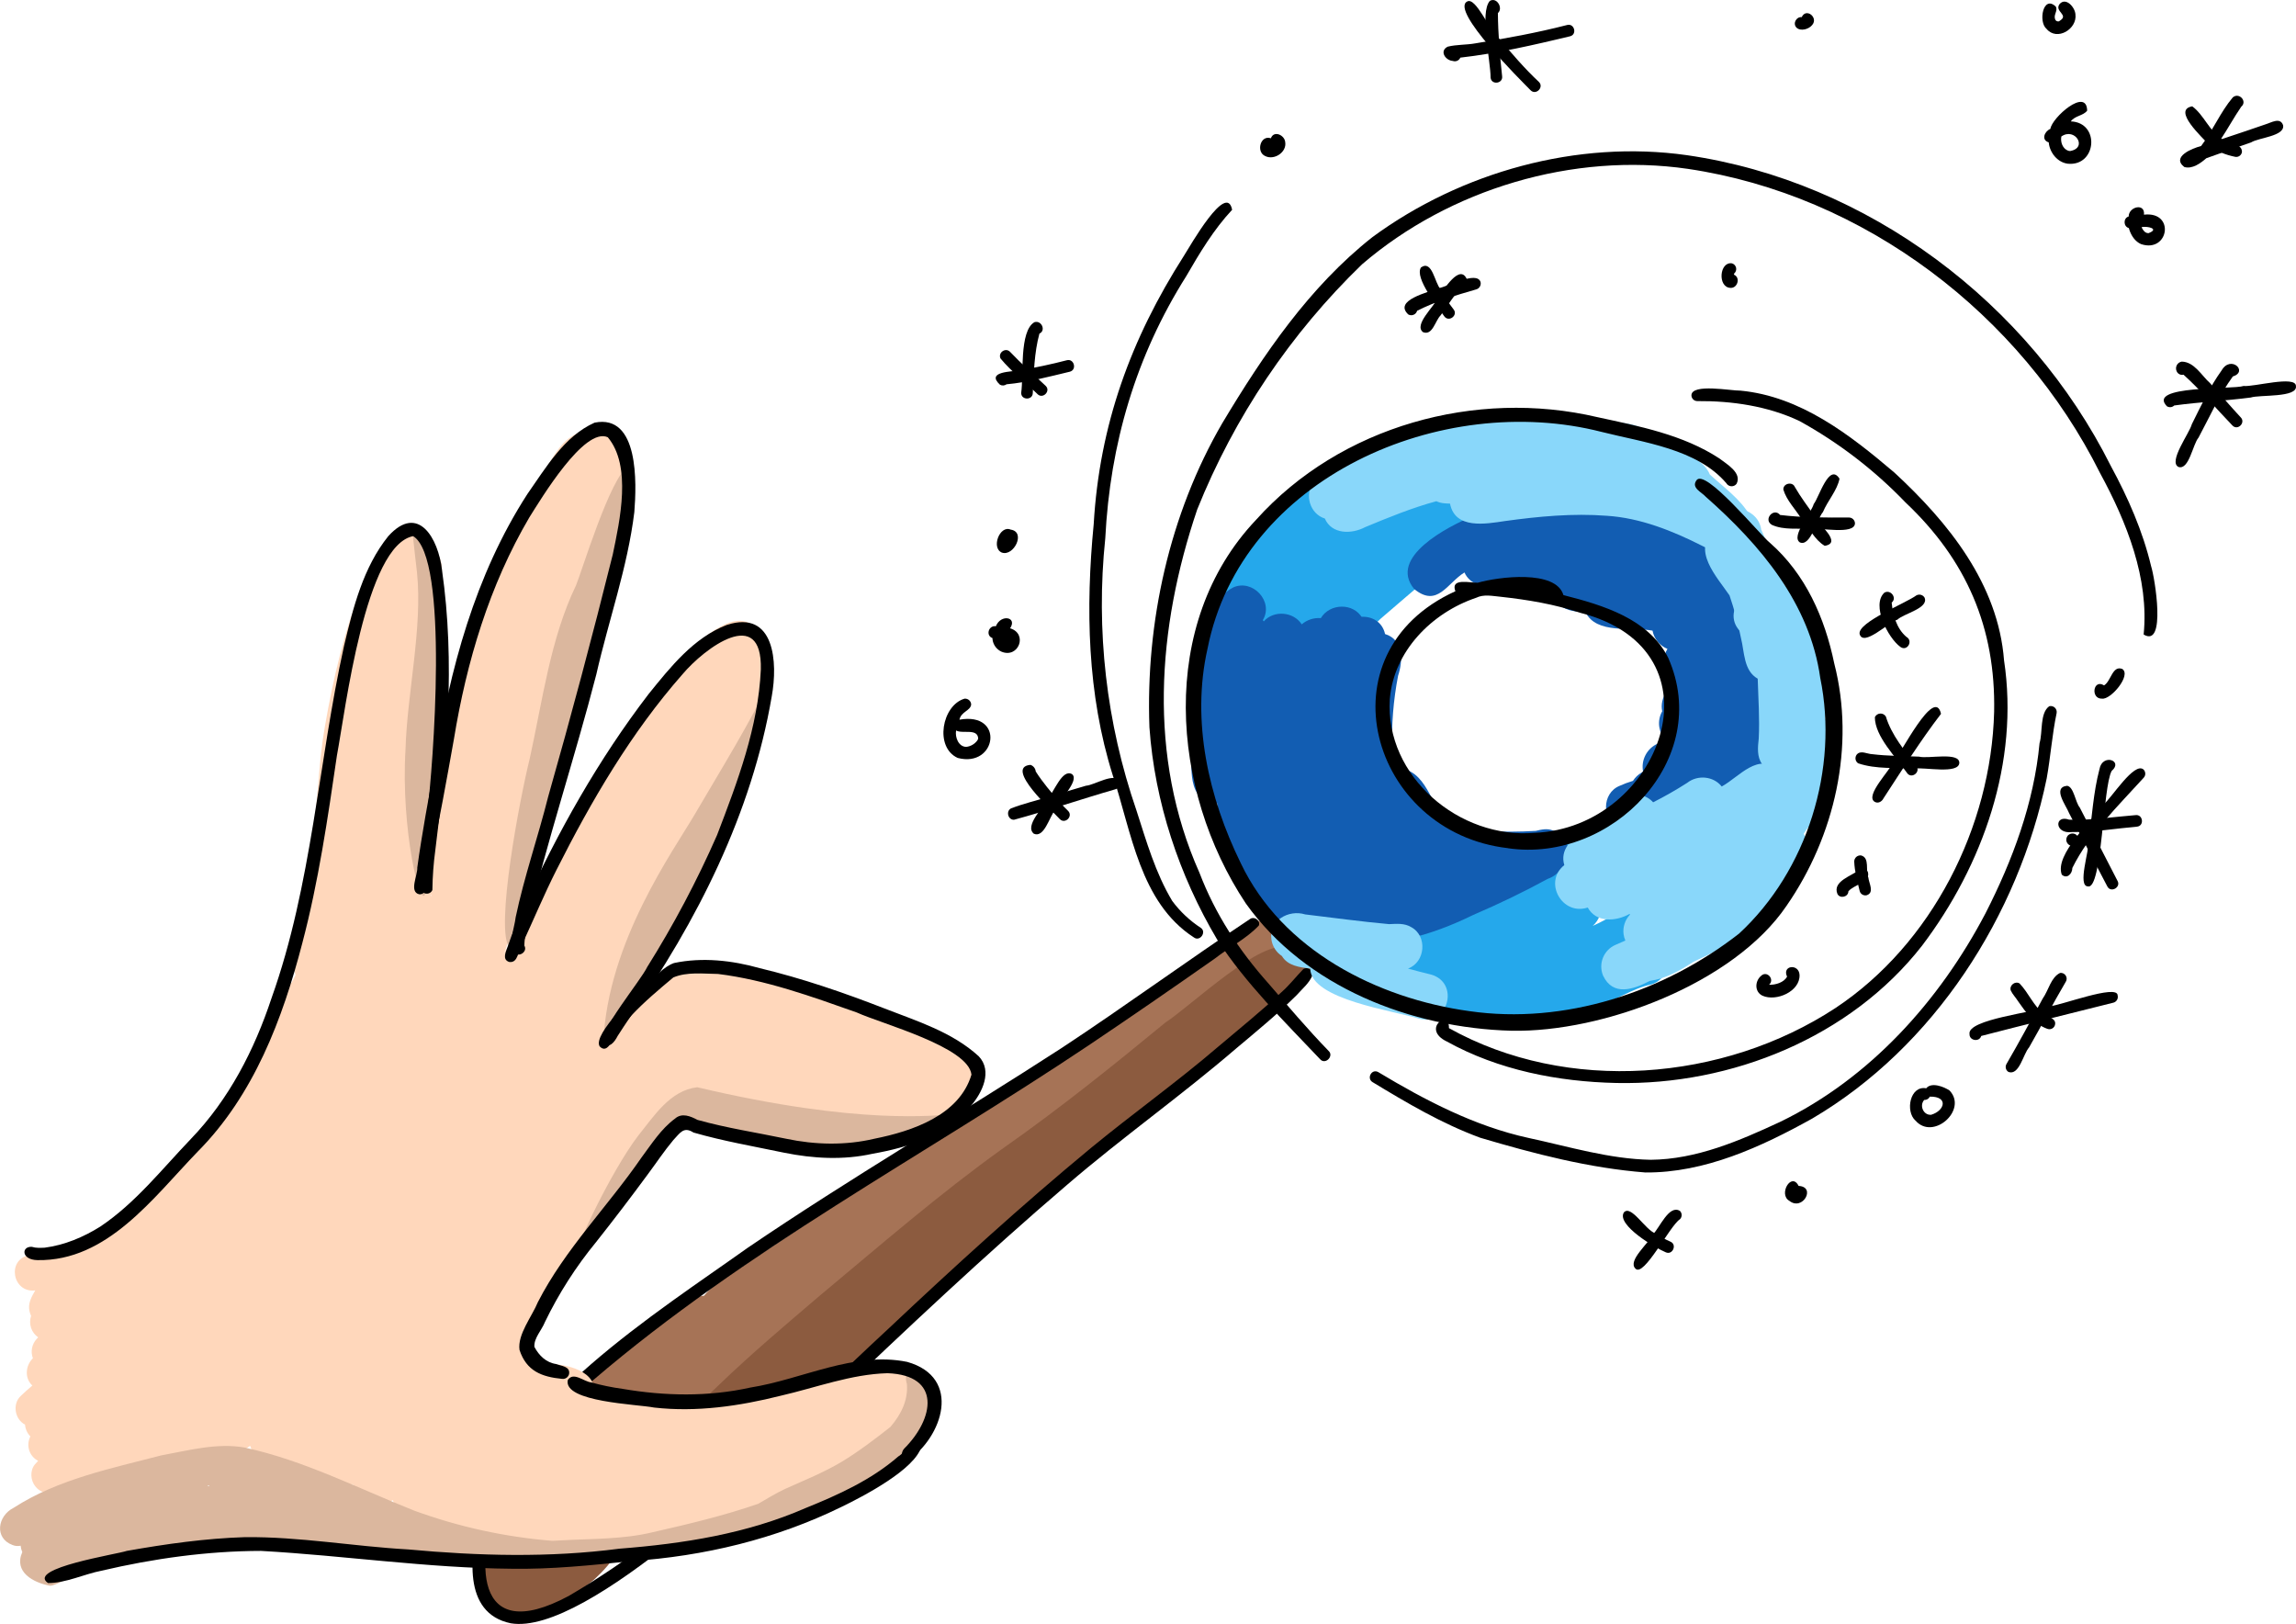 <svg width="502" height="355" viewBox="0 0 502 355" fill="none" xmlns="http://www.w3.org/2000/svg">
<g clip-path="url(#clip0_107_27012)">
<path d="M142.711 315.171C142.154 314.634 141.767 313.945 141.598 313.189C141.429 312.433 141.486 311.644 141.762 310.921C142.039 310.232 142.446 309.604 142.961 309.071C140.382 310.866 136.644 308.585 136.912 305.48H136.8C135.145 306.51 133.609 308.113 131.57 308.222C128.103 308.407 126.079 303.95 128.538 301.473C133.537 297.052 139.1 293.269 144.414 289.233C145.834 287.822 147.619 286.97 149.177 285.747C150.608 284.706 152.056 283.299 153.918 283.263C156.638 279.912 160.887 278.033 164.303 275.444C170.681 271.302 177.042 267.131 183.243 262.725C198.072 251.877 213.977 242.691 229.222 232.47C239.31 225.329 249.209 217.964 259.557 211.185C262.723 208.9 265.776 206.47 268.92 204.16C271.206 202.448 274.354 199.848 277.085 202.184C279.138 201.07 281.091 199.746 283.192 198.727C287.176 196.867 290.733 202.51 287.245 205.277C280.5 209.332 273.843 213.593 267.348 218.065C241.515 235.597 217.935 256.001 192.563 274.008C192.751 277.58 184.594 282.179 182.102 285.073C176.391 290.133 170.689 295.202 164.995 300.28C161.702 303.127 158.449 305.948 155.642 309.23C152.111 311.599 147.257 318.791 142.711 315.171Z" fill="#A67356"/>
<path d="M156.356 312.756C153.592 312.513 151.883 309.285 153.27 306.866C154.335 305.168 156.023 303.964 157.417 302.532C164.498 295.732 171.848 289.544 179.288 283.194C192.381 272.288 205.49 260.897 219.334 251.003C231.609 242.4 243.265 233.029 254.83 223.509C260.3 219.973 276.132 204.762 281.634 207.275C284.716 206.187 287.846 209.546 286.589 212.567C286.06 213.999 284.894 214.659 283.717 215.349C280.819 217.477 278.041 219.726 275.277 222.004C269.315 227.027 263.389 232.017 257.254 236.735C238.803 251.119 221.699 267.099 204.458 282.886C194.75 291.539 185.398 300.657 175.923 309.531C171.971 312.93 166.9 307.486 170.421 303.613C166.882 305.767 159.964 312.915 156.356 312.756Z" fill="#8C5B3F"/>
<path d="M112.771 352.73C112.141 352.466 111.583 352.058 111.141 351.537C110.886 351.225 110.68 350.876 110.529 350.503C104.614 350.789 101.785 344.084 105.237 339.623C107.58 336.997 112.278 339.006 111.974 342.524C119.284 341.16 124.402 334.93 131.063 332.282C133.457 330.614 135.127 327.343 138.184 326.962C141.48 326.73 143.497 331.132 141.081 333.454C139.053 335.43 137.253 337.037 135.206 338.894C133.877 341.316 131.946 343.398 129.936 345.273C126.506 348.272 117.302 354.032 112.771 352.73Z" fill="#8C5B3F"/>
<path d="M108.587 352.987C103.654 351.729 118.233 340.13 121.308 341.273C122.26 341.652 123.025 342.392 123.437 343.331C123.849 344.27 123.875 345.334 123.511 346.292C122.123 349.078 118.498 349.64 115.991 351.123C113.662 352.16 111.232 353.571 108.587 352.987Z" fill="#8C5B3F"/>
<path d="M111.655 354.855C100.959 352.628 102.807 339.506 104.962 331.502C111.119 307.228 143.686 286.893 163.437 272.8C185.894 257.535 209.369 243.851 232.141 229.083C246.09 219.893 259.478 210.086 273.372 200.856C274.288 200.287 275.592 201.219 275.248 202.307C272.579 205.172 268.757 207.076 265.639 209.528C256.518 215.929 247.213 222.345 237.984 228.543C201.846 252.733 162.97 273.224 129.766 301.643C121.757 308.686 113.945 316.513 109.667 326.454C103.669 340.895 103.296 360.183 124.369 348.871C150.745 333.45 172.105 310.975 194.356 290.357C208.703 276.844 223.282 263.566 238.466 250.999C247.644 243.445 257.34 236.543 266.356 228.807C271.003 224.876 275.744 221.053 280.189 216.89C281.953 215.345 283.384 213.459 284.995 211.813C285.211 211.692 285.456 211.633 285.702 211.643C285.949 211.653 286.188 211.731 286.394 211.868C286.599 212.005 286.762 212.197 286.866 212.421C286.969 212.646 287.009 212.894 286.98 213.14C286.31 214.892 284.684 216.197 283.456 217.59C279.294 221.71 274.763 225.431 270.279 229.195C258.279 239.517 245.333 248.664 233.333 258.986C215.277 274.41 198.079 290.665 180.885 307.025C167.621 318.765 128.466 357.702 111.655 354.855Z" fill="black"/>
<path d="M207.192 228.452C206.352 226.777 204.436 226.312 202.846 225.656C200.184 224.546 197.514 223.444 194.772 222.541C188.473 220.764 182.595 217.746 176.245 216.092C169.703 214.95 163.908 210.594 157.098 211.076C154.518 211.052 151.959 211.546 149.572 212.527C146.435 212.89 142.726 213.978 141.241 217.021C137.325 219.784 134.699 224.187 132.12 228.184C131.653 228.042 151.318 189.243 153.628 185.86C157.149 179.459 160.065 172.778 162.829 166.025C166.06 159.134 167.9 151.518 167.237 143.902C167.313 138.404 164.339 133.798 158.435 136.518C152.698 139.238 148.811 144.642 144.859 149.422C139.633 155.54 135.88 162.743 131.892 169.695C123.561 182.839 109.482 210.065 109.58 209.473C111.137 207.156 111.279 204.273 111.887 201.622C112.228 199.047 119.809 163.856 120.942 161.343C123.141 154.815 125.811 148.464 127.853 141.885C130.965 131.789 135.011 121.877 136.112 111.283C137.26 103.014 137.343 87.905 124.978 95.394L125.387 95.177L125.434 95.151C122.217 96.874 120.703 100.501 118.729 103.402C109.105 117.804 104.542 134.592 100.228 151.181C96.508 162.491 93.982 174.16 92.69 185.998C92.625 189.178 90.919 193.686 94.28 195.688C94.28 195.764 94.313 195.841 94.327 195.913C93.44 195.739 88.343 172.463 88.72 169.474C90.039 157.72 92.991 146.136 93.132 134.266C92.969 128.942 96.79 118.703 90.296 117.166C85.225 116.843 80.831 124.742 79.049 128.282C75.264 138.135 72.823 148.403 71.041 158.793C69.65 166.478 69.613 174.388 68.433 182.07C67.093 186.756 67.147 191.724 66.071 196.464C65.27 201.321 62.851 208.324 64.622 213.147C64.325 213.746 64.039 214.319 63.753 214.827C61.355 215.236 60.605 217.703 59.924 219.704C58.972 222.243 57.939 224.735 56.893 227.23C56.038 230.131 53.169 234.121 53.158 237.483C51.648 238.186 50.728 239.985 49.869 241.44C48.12 244.121 46.229 246.707 44.204 249.186C39.778 254.376 35.442 259.987 30.078 264.23C24.033 268.219 17.517 271.716 10.479 273.587C9.124 273.844 7.78 274.138 6.426 274.378C1.391 275.302 2.713 282.719 7.711 282.088C7.027 283.256 6.263 284.598 6.36 285.98C6.4 286.564 6.55 287.135 6.802 287.662C6.515 288.505 6.51 289.418 6.788 290.263C7.066 291.109 7.611 291.841 8.342 292.348C8.229 292.464 8.117 292.58 8.008 292.711C7.495 293.268 7.147 293.956 7.003 294.7C6.859 295.444 6.925 296.213 7.194 296.921C5.567 298.503 5.317 301.295 7.074 302.884C6.187 303.638 5.31 304.411 4.477 305.219C2.666 306.982 3.253 310.297 5.473 311.425C5.543 312.399 5.958 313.315 6.643 314.011C6.166 314.933 6.067 316.005 6.368 316.999C6.523 317.502 6.777 317.969 7.116 318.372C7.454 318.775 7.87 319.106 8.338 319.346C8.085 319.599 7.846 319.868 7.614 320.143C6.509 321.507 6.668 323.629 7.74 324.945C9.602 327.303 12.757 326.363 14.666 324.583C17.299 328.365 21.548 325.047 24.446 323.4C26.38 327.259 30.469 325.486 33.052 323.4C34.475 322.312 36.011 321.308 37.503 320.249C38.561 320.271 39.617 320.366 40.662 320.532C41.214 321.349 42.049 321.933 43.005 322.171C45.392 322.766 47.287 320.72 49.188 319.632L54.69 316.071C56.273 320.278 59.337 324.169 64.18 321.707C64.672 322.238 65.277 322.651 65.951 322.914C67.614 323.56 69.24 323.067 70.591 322.106C71.113 325.007 74.858 326.32 77.111 324.438C77.458 325.436 78.166 326.269 79.096 326.77C80.183 329.308 83.917 330.034 85.79 327.948L85.942 328.043C86.179 328.991 86.743 329.825 87.536 330.397C88.328 330.968 89.297 331.241 90.27 331.165C90.834 331.83 91.591 332.301 92.435 332.513C93.28 332.725 94.169 332.667 94.979 332.347C95.377 332.979 95.924 333.503 96.573 333.871C96.244 334.595 96.154 335.404 96.316 336.183C96.477 336.961 96.882 337.668 97.471 338.201C99.768 340.21 104.654 338.977 107.671 339.365C113.419 339.434 119.186 339.409 124.916 338.926C126.003 338.77 127.259 338.709 128.513 338.564C130.088 339.372 132.243 339.006 134.015 338.593C136.967 338.513 139.872 337.929 142.795 337.545C147.746 336.562 166.089 334.074 168.352 330.491C173.061 328.942 177.831 327.252 181.866 324.271C188.578 321.761 192.899 318.243 196.601 312.092C199.72 310.337 202.252 306.652 200.586 303.065C200.586 299.616 196.924 298.162 193.917 298.597C187.709 298.564 182.015 301.215 175.973 302.195C170.287 303.25 164.603 304.371 159.054 306.043C158 306.405 156.881 306.681 155.794 307.033C148.253 306.224 140.65 305.738 133.095 305.248C132.002 304.927 130.932 304.531 129.893 304.062C130.154 299.286 122.489 297.832 118.621 298.216C117.567 297.208 116.288 296.211 114.76 296.221C114.653 295.693 114.473 295.183 114.223 294.706C116.274 291.441 118.229 288.087 119.957 284.634C120.492 283.729 120.966 282.789 121.374 281.82C123.713 281.04 124.786 278.581 126.198 276.742C130.284 271.023 133.595 264.774 137.68 259.076C139.549 256.676 142.027 254.674 143.421 251.935C143.671 251.357 143.771 250.725 143.712 250.098C143.652 249.471 143.435 248.869 143.081 248.348C144.385 246.945 145.254 245.161 145.048 243.732C145.975 242.459 147.112 241.236 147.532 239.684C148.655 239.18 149.782 238.68 150.872 238.114C149.785 241.657 153.389 244.062 156.58 243.993C161.724 244.258 166.9 244.533 172.032 243.967C177.411 244.363 190.541 247.279 194.758 244.729C195.243 244.97 195.764 245.131 196.301 245.204C198.224 248.381 202.686 247.939 205.331 245.955C208.188 243.884 212.636 241.07 211.829 236.997C214.523 232.721 211.18 229.769 207.192 228.452Z" fill="#FFD7BB"/>
<path d="M151.98 177.895C156.689 169.822 165.183 156.019 167.773 149.676C163.669 184.706 132.211 233.091 131.914 227.806C132.906 205.77 147.261 185.972 151.98 177.895ZM131.526 140.123C133.337 133.381 139.857 98.052 137.322 102.071C133.529 103.946 127.013 125.518 125.937 127.973C120.338 139.579 118.621 153.146 115.832 165.786C113.677 174.453 108.16 203.286 111.398 207.199C114.836 198.586 127.23 153.741 131.526 140.123ZM92.983 195.333C93.288 192.344 95.204 182.331 96.102 178.374C97.109 167.265 96.066 135.709 96.631 124.571C96.725 118.83 88.51 113.985 90.285 117.176C90.307 117.445 91.107 124.861 91.172 125.13C92.422 137.283 88.999 151.656 88.662 163.823C87.601 181.257 91.929 199.061 92.983 195.333ZM124.061 272.43C124.003 272.582 123.938 272.735 123.88 272.89C123.942 272.738 124 272.582 124.061 272.43ZM208.406 243.623C204.726 243.713 188.18 246.125 152.448 237.678C146.496 238.36 142.983 244.003 139.52 248.287C133.692 255.856 123.76 276.213 125.459 277.301C130.342 271.498 145.247 248.562 147.945 245.255C154.193 244.642 169.131 251.206 176.198 251.663C193.432 252.78 210.901 243.231 208.406 243.623ZM166.958 334.465C153.918 341.131 121.319 341.262 109.996 341.385C104.563 341.893 75.076 338.201 69.675 339.249C53.549 336.028 35.486 339.438 18.857 342.897C17.451 343.307 12.406 346.727 10.917 346.647C7.295 345.987 2.948 343.666 4.875 339.296C4.681 338.853 4.558 338.382 4.513 337.9C3.915 338.033 3.289 337.977 2.724 337.74C-1.3 336.231 -0.536 331.379 2.977 329.616C12.663 323.357 24.25 321.028 35.261 318.156C41.202 317.068 47.468 315.363 53.502 316.444C66.466 319.244 78.296 325.366 90.553 330.226C100.283 333.784 110.45 336.005 120.776 336.83C121.312 336.808 121.862 336.783 122.384 336.75C129.197 336.34 136.101 336.562 142.769 334.937C150.513 333.178 158.268 331.335 165.777 328.739C167.726 327.614 169.638 326.418 171.681 325.475C175.843 323.596 180.092 321.902 184.018 319.563C187.749 317.304 191.23 314.641 194.667 311.947C197.108 309.118 198.564 305.988 198.289 302.575C196.663 297.164 205.034 300.526 204.168 309.172C201.484 319.621 179.164 331.636 166.958 334.465ZM45.693 324.84C45.722 324.793 45.762 324.753 45.794 324.709L45.414 324.746C45.439 324.789 45.468 324.833 45.494 324.88L45.693 324.84Z" fill="#DBB79E"/>
<path d="M10.493 346.06C5.745 342.818 25.851 339.724 27.713 339.035C36.25 337.523 44.874 336.3 53.549 336.028C65.502 335.905 77.321 338.049 89.231 338.712C104.614 340.13 120.088 340.555 135.438 338.549C149.427 337.461 163.267 335.285 176.136 329.667C183.323 326.766 190.523 323.502 196.42 318.374C198.043 317.525 200.093 313.133 201.451 316.172C200.223 321.162 188.611 327.179 183.949 329.431C169.562 336.467 153.933 340.199 137.992 341.269C129.299 342.172 120.569 343.082 111.807 342.934C93.49 342.785 75.329 340.058 57.074 339.035C45.352 339.057 33.613 340.692 22.211 343.362C18.335 344.12 14.412 346.075 10.493 346.06Z" fill="black"/>
<path d="M198.347 319.403C196.956 319.277 196.898 317.528 197.677 316.687C204.28 310.13 205.896 300.621 194.055 300.189C186.046 300.407 178.415 303.344 170.667 305.121C161.655 307.384 152.296 308.748 143.008 307.696C139.423 306.971 123.112 306.518 124.141 301.683C125.376 299.779 127.643 302.046 129.281 302.205C131.515 302.826 133.789 303.294 136.087 303.605C145.348 305.187 154.831 305.375 164.042 303.33C175.394 301.542 186.724 295.351 198.351 297.716C210.409 301.125 206.149 314.156 198.347 319.403Z" fill="black"/>
<path d="M122.902 301.429C118.436 300.994 115.086 299.71 113.586 295.097C113.104 291.732 116.335 287.76 117.603 284.649C123.55 273.043 132.899 263.73 140.248 253.052C142.483 250.057 144.533 246.782 147.583 244.54C149.083 243.199 150.977 244.004 152.502 244.816C159.022 246.629 165.368 247.572 171.873 248.932C178.212 250.274 184.873 250.43 191.175 248.932C199.423 247.286 209.753 243.819 212.401 234.922C211.738 228.844 192.729 223.806 187.336 221.337C177.466 217.848 167.414 214.199 156.997 212.912C153.777 212.875 150.249 212.404 147.217 213.673C144.066 216.31 140.897 218.968 138.075 221.968C136.568 223.735 135.161 225.585 133.859 227.509C133.29 228.597 132.323 230.048 131.099 228.724C129.523 226.117 139.375 216.676 141.545 214.914C143.458 213.437 145.051 211.352 147.369 210.522C153.552 209.216 160.047 209.941 166.085 211.639C175.405 213.873 184.46 216.984 193.378 220.452C200.546 223.241 208.206 225.612 213.991 230.904C217.059 234.143 214.766 238.846 212.307 241.719C207.029 248.182 198.706 250.818 190.77 252.218C184.395 253.64 177.821 253.277 171.456 251.99C164.832 250.608 158.12 249.451 151.618 247.576C149.445 246.172 148.677 247.71 147.217 249.223C145.178 251.66 143.429 254.318 141.527 256.86C137.885 261.807 134.157 266.69 130.342 271.509C125.925 276.879 122.164 282.757 119.139 289.019C118.447 290.781 116.69 292.54 116.842 294.434C117.842 296.338 119.428 297.875 121.609 298.187C122.677 298.615 124.623 298.67 124.441 300.265C124.388 300.622 124.196 300.944 123.909 301.161C123.621 301.379 123.26 301.475 122.902 301.429Z" fill="black"/>
<path d="M131.903 227.806C130.816 225.485 140.027 214.467 141.52 211.374C147.302 202.155 152.401 192.524 156.776 182.559C161.242 170.925 165.792 158.931 166.349 146.357C166.712 132.191 154.034 141.686 149.231 147.387C137.977 160.168 129.31 175.019 121.663 190.183C118.965 195.521 116.661 201.063 114.147 206.474C113.235 207.711 113.358 210.598 111.322 210.286C109.685 209.742 110.656 207.957 111.032 206.844C112.028 203.914 113.177 201.039 114.473 198.23C121.964 181.845 130.838 166.036 141.806 151.728C146.58 145.828 151.629 139.423 158.913 136.608C169.417 133.206 170.076 144.888 168.74 152.203C164.393 177.725 152.404 201.487 137.637 222.529L137.662 222.493C137.668 222.482 137.674 222.471 137.68 222.461C136.796 223.781 135.913 225.101 135.054 226.45C134.424 227.676 133.153 229.525 131.903 227.806Z" fill="black"/>
<path d="M112.445 208.258C111.105 205.981 112.467 202.971 112.746 200.512C114.618 191.608 117.635 182.994 119.849 174.174C124.854 156.599 129.563 138.949 133.975 121.224C135.532 113.76 138.173 101.882 132.888 95.583C127.738 93.247 118.244 109.147 115.748 113.085C107.008 127.955 102.01 144.638 99.239 161.608C97.649 170.566 96.004 179.564 94.139 188.464C93.744 190.436 93.378 192.413 93.052 194.401C93.006 194.733 92.831 195.033 92.566 195.237C92.3 195.44 91.964 195.531 91.632 195.489C89.383 194.952 91.353 191.26 91.237 189.657C92.27 182.117 93.69 174.638 95.03 167.146C98.315 146.451 103.835 125.743 115.314 107.99C119.356 102.234 123.355 95.358 129.998 92.395C139.738 90.429 139.191 105.676 138.691 111.943C137.22 124.013 133.066 135.589 130.382 147.42C125.673 165.688 119.671 183.615 115.31 201.966C115.031 203.544 114.662 205.118 114.647 206.728C115.415 208.004 113.488 209.386 112.445 208.258Z" fill="black"/>
<path d="M8.186 275.469C4.586 275.397 4.658 272.408 6.98 272.568C7.878 272.851 8.823 272.785 9.751 272.753C14.097 272.194 18.248 270.45 21.943 268.129C29.614 262.982 35.399 255.591 41.738 248.972C50.069 240.322 55.614 229.522 59.367 218.199C68.244 193.342 69.545 166.779 75.224 141.178C77.209 132.837 79.415 124.016 84.899 117.205C91.484 109.93 95.841 117.793 96.631 124.557C99.565 144.845 97.75 165.568 95.182 185.812C94.788 188.714 94.573 191.636 94.537 194.564C94.411 194.855 94.184 195.092 93.898 195.23C93.612 195.369 93.287 195.4 92.98 195.318C91.861 195.01 91.893 193.679 91.893 192.747C92.056 187.698 92.893 182.693 93.414 177.674C94.664 167.838 98.293 121.746 90.263 117.162L90.365 117.184C90.401 117.184 90.433 117.209 90.444 117.184C79.857 118.964 75.503 155.428 73.67 165.126C71.653 178.904 69.639 192.765 66.096 206.173C61.782 222.787 55.48 239.427 43.176 251.801C33.508 261.8 23.493 275.738 8.186 275.469Z" fill="black"/>
<path d="M282.398 145.538C281.177 144.993 280.2 144.015 279.656 142.792C279.004 141.457 279.084 140.043 279.504 138.705C278.406 138.811 277.302 138.571 276.346 138.019C275.679 137.625 275.109 137.086 274.677 136.443C274.244 135.8 273.961 135.069 273.846 134.302C271.268 135.753 267.837 134.509 266.707 131.796C264.896 126.94 270.453 121.779 272.923 117.956C277.056 113.637 286.147 99.46 292.453 106.956C293.586 106.411 294.844 106.179 296.097 106.285C296.892 106.38 297.654 106.655 298.327 107.087C299 107.52 299.567 108.1 299.984 108.784C304.852 105.81 314.581 99.413 316.457 108.766C320.575 106.753 325.708 110.17 324.426 114.877C322.64 119.396 316.142 122.711 312.589 126.12C308.967 129.105 305.439 132.209 301.864 135.252C299.69 137.388 296.912 140.159 293.685 138.313C290.722 141.548 287.69 147.714 282.398 145.538Z" fill="#25A8EB"/>
<path d="M317.446 222.678C316.633 222.462 315.875 222.074 315.224 221.54C314.573 221.007 314.044 220.34 313.672 219.585C311.321 219.947 308.717 219.247 307.311 217.231C302.367 217.985 299.125 211.791 302.881 208.327C305.055 206.536 307.869 205.788 310.365 204.523C316.816 201.6 323.173 198.415 329.138 194.593C333.177 191.715 336.982 188.521 340.515 185.04C342.391 183.397 343.909 181.003 346.408 180.325C353.808 178.642 354.996 189.573 348.545 191.35C347.89 192.01 347.241 192.671 346.575 193.309C350.494 194.527 351.24 199.79 348.238 202.405C352.012 200.776 355.409 197.998 359.633 198.201C362.657 198.564 364.888 201.727 364.03 204.693C364.823 205.537 365.308 206.625 365.405 207.78C365.502 208.935 365.207 210.089 364.566 211.055C364.444 212.024 364.039 212.936 363.403 213.676C362.767 214.416 361.926 214.953 360.987 215.218C356.797 216.096 353.464 218.696 349.371 219.802C342.402 222.316 334.93 222.548 327.61 221.978C324.205 221.913 320.872 223.686 317.446 222.678Z" fill="#25A8EB"/>
<path d="M287.908 195.017C284.55 191.753 282.706 187.328 281.533 182.86C280.807 182.754 280.113 182.495 279.495 182.1C278.877 181.706 278.349 181.185 277.947 180.572C276.965 180.755 275.951 180.651 275.027 180.271C274.875 180.206 274.727 180.137 274.582 180.057C271.018 182.596 266.403 179.535 266.077 175.523C259.362 175.523 260.416 167.207 260.774 162.572C260.379 155.388 260.014 148.018 262.162 141.055C263.813 136.59 265.059 130.773 269.623 128.419C273.879 126.497 278.555 131.487 276.107 135.56C276.179 135.651 276.248 135.745 276.313 135.84C278.508 133.334 282.815 133.693 284.611 136.485C285.183 135.993 285.847 135.62 286.564 135.386C287.28 135.153 288.036 135.064 288.788 135.125C290.762 131.832 295.952 131.727 297.865 135.125C299.6 138.027 297.941 141.465 297.245 144.46C295.648 150.114 293.895 155.732 292.537 161.448C291.178 167.164 290.363 173.202 291.642 179.049C292.254 181.627 292.877 184.22 293.909 186.665C294.855 188.235 296.427 189.486 296.304 191.503C296.449 195.764 290.802 198.125 287.908 195.017Z" fill="#125DB2"/>
<path d="M299.017 192.402C298.453 191.93 297.954 191.386 297.532 190.785C292.316 192.373 290.208 186.904 289.201 182.853C286.593 174.874 284.191 166.46 284.267 158.05C283.789 153.175 287.085 148.519 292.236 151.047C295.007 152.621 294.844 156.16 295.782 158.851C297.039 163.838 298.477 168.908 300.788 173.503C304.37 173.246 306.474 176.557 308.688 178.831C310.274 180.536 311.948 182.226 313.186 184.224C316.446 189.174 311.067 195.271 305.812 192.337C303.859 193.871 300.951 193.987 299.017 192.402Z" fill="#125DB2"/>
<path d="M304.03 191.325C298.915 187.397 297.263 180.525 295.514 174.606C287.371 171.748 291.79 146.005 292.979 139.104C293.609 133.722 301.672 133.268 302.831 138.603C306.869 139.836 306.779 144.406 305.678 147.725C304.647 153.062 304.212 158.498 304.381 163.932C304.735 168.356 305.628 172.72 307.04 176.927C307.967 179.121 308.449 181.722 310.021 183.542C315.034 187.561 309.253 195.17 304.03 191.325Z" fill="#125DB2"/>
<path d="M318.261 194.415C317 193.45 315.725 192.504 314.465 191.543C309.648 192.228 306.217 184.92 302.874 181.983L302.972 182.095C285.195 163.457 305.87 156.345 306.442 168.009C312.574 169.046 313.016 177.681 317.649 180.655C319.894 182.596 321.995 184.696 324.335 186.527C329.413 190.662 323.549 198.281 318.261 194.415Z" fill="#125DB2"/>
<path d="M303.113 197.037C297.524 196.04 297.191 187.691 303.008 186.832C303.953 186.705 304.915 186.857 305.776 187.267C307.616 187.173 309.452 186.987 311.274 186.708C311.003 185.446 311.222 184.127 311.888 183.021C312.553 181.914 313.615 181.103 314.856 180.753C316.305 180.311 317.754 180.753 319.156 181.152C321.064 181.439 322.999 181.591 324.922 181.729C328.544 181.849 332.166 181.852 335.788 181.635C337.038 181.326 338.324 181.051 339.519 181.547C343.605 182.694 344.152 188.757 340.363 190.661C337.465 192.022 334.158 191.648 331.054 191.866C322.14 194.89 312.683 198.26 303.113 197.037Z" fill="#125DB2"/>
<path d="M292.508 206.227C287.632 205.897 283.264 203.547 279.08 201.204C275.328 199.224 276.161 193.106 280.265 192.137C284.318 191.412 287.933 195.148 291.935 195.699C297.688 196.498 303.547 195.964 309.061 194.136C315.888 191.437 322.593 188.405 329.24 185.279C333.448 183.103 339.606 179.212 342.007 185.776C342.812 188.496 341.008 191.242 338.418 192.112C333.115 195.013 327.664 197.625 322.118 200.004C312.882 204.544 302.838 207.388 292.508 206.227Z" fill="#125DB2"/>
<path d="M282.521 202.329C277.929 200.624 269.25 198.731 272.166 192.011C270.072 190.172 268.138 188.079 266.997 185.551C265.871 184.451 265.005 183.113 264.462 181.635C263.1 177.366 268.214 173.54 271.992 175.832C275.712 175.106 277.787 179.128 281.16 179.959C285.234 181.312 292.178 181.105 291.885 187.038C295.275 187.209 299.853 187.038 301.125 190.959C304.769 190.897 308.503 190.176 312.107 190.959C315.678 191.833 316.968 196.733 314.28 199.25C312.107 201.426 308.847 200.457 306.112 200.82C300.317 201.357 294.424 201.622 288.726 200.156C288.132 201.211 287.174 202.013 286.033 202.413C284.891 202.813 283.643 202.783 282.521 202.329Z" fill="#125DB2"/>
<path d="M372.596 181.685C368.051 181.555 363.541 180.909 359.002 180.746C357.369 181.072 355.743 181.754 354.113 180.956C350.128 179.386 350.172 173.391 354.113 171.788C355.061 171.361 356.036 170.998 357.032 170.7C357.5 169.963 358.136 169.348 358.887 168.905C359.01 168.832 359.133 168.767 359.249 168.705C359.004 167.462 359.191 166.173 359.78 165.051C360.368 163.929 361.322 163.043 362.483 162.54C362.904 162.368 363.342 162.247 363.791 162.177C363.903 162.028 364.019 161.883 364.153 161.745C363.411 160.94 362.931 159.929 362.777 158.844C362.619 157.684 362.848 156.505 363.429 155.489C363.355 155.131 363.317 154.767 363.316 154.401C363.329 153.642 363.495 152.892 363.807 152.2C364.118 151.507 364.568 150.885 365.127 150.372C364.706 149.713 364.433 148.971 364.327 148.196C364.265 147.742 364.265 147.282 364.327 146.829C363.955 146.043 363.783 145.177 363.825 144.308C363.867 143.44 364.123 142.595 364.57 141.849C363.738 141.508 363.004 140.965 362.435 140.268C361.866 139.571 361.479 138.744 361.31 137.86C356.757 136.993 348.995 138.737 346.647 133.791C344.699 133.736 342.699 133.627 341.131 132.34C340.311 131.69 339.698 130.816 339.367 129.823C335.278 129.823 329.518 132.398 327.052 127.77C324.487 128.706 321.332 127.734 320.191 125.141C316.381 127.491 314.291 132.916 309.206 128.767C303.41 121.801 316.631 115.113 321.883 112.886C331.33 109.535 341.732 107.994 351.675 109.676C356.155 110.554 360.596 111.609 365.051 112.603C368.851 113.205 373.567 114.416 372.94 119.294C374.015 120.054 374.85 121.106 375.345 122.326C378.605 123.215 381.619 126.24 380.728 129.834C380.821 130.117 380.893 130.407 380.945 130.701C381.812 131.441 382.435 132.427 382.731 133.529C382.848 133.952 382.915 134.386 382.93 134.824C386.052 136.006 387.932 139.775 386.288 142.847C386.288 142.894 386.31 142.944 386.317 142.992L386.636 143.278C388.327 144.819 388.592 147.518 387.552 149.498C388.226 150.334 388.663 151.336 388.816 152.399C388.917 153.139 388.861 153.891 388.653 154.608C389.169 155.339 389.502 156.184 389.624 157.071C389.772 158.146 389.598 159.242 389.124 160.219C389.315 160.916 389.367 161.644 389.276 162.362C392.235 167.312 387.342 171.505 382.394 171.102C382.336 171.208 382.275 171.309 382.209 171.411C384.444 174.236 382.698 177.62 380.576 179.883C378.558 182.117 375.324 181.83 372.596 181.685Z" fill="#125DB2"/>
<path d="M372.22 119.349C365.721 116.056 358.669 113.223 351.342 112.755C343.873 112.175 336.408 112.89 329.011 113.909C324.795 114.543 318.123 115.751 317.033 110.09C316.595 110.09 316.16 110.05 315.722 110.017C315.142 109.967 314.576 109.814 314.048 109.567C308.698 111.018 303.566 113.125 298.452 115.247C295.525 116.803 291.167 116.839 289.661 113.354C286.401 112.353 285.097 108.048 287.237 105.4C288.871 103.387 291.533 102.553 293.808 101.483C301.259 97.057 309.427 93.973 317.942 92.37C327.78 90.458 337.864 90.944 347.799 91.836C352.32 92.685 358.488 91.474 361.451 95.735C365.164 97.331 372.317 99.815 373.828 103.714C376.852 106.521 380.489 109.052 382.582 112.657C384.325 116.527 380.456 120.999 376.389 119.795C375.7 120.009 374.975 120.08 374.258 120.003C373.541 119.926 372.847 119.704 372.22 119.349Z" fill="#89D7FA"/>
<path d="M350.487 213.253C349.975 212.003 349.972 210.602 350.479 209.351C350.987 208.099 351.963 207.097 353.2 206.558C353.924 206.246 354.649 205.926 355.373 205.607C355.179 205.17 355.047 204.707 354.982 204.233C354.88 203.459 354.954 202.672 355.196 201.93C355.439 201.188 355.845 200.51 356.384 199.946C356.351 199.892 356.322 199.837 356.293 199.783C353.352 201.447 348.995 201.777 347.144 198.39C341.54 200.247 337.364 192.834 342.022 189.117C341.026 185.852 343.503 183.158 346.459 182.189C348.27 181.051 349.835 179.955 351.501 178.679C352.57 174.523 358.26 171.886 361.447 175.386C363.999 174.093 366.485 172.674 368.894 171.132C371.162 169.34 374.632 169.652 376.439 171.933C380.286 169.833 384.477 164.241 388.936 168.488C392.301 167.447 396.035 170.203 395.883 173.772C396.614 174.767 396.982 175.982 396.925 177.216C396.869 178.45 396.391 179.627 395.571 180.55C395.144 181.098 394.749 181.674 394.358 182.255C396.466 186.03 393.123 189.816 391.033 192.812C389.385 201.476 377.522 206.811 370.256 210.26C367.286 212.201 364.189 213.942 360.701 214.435C357.155 216.292 352.66 217.877 350.487 213.253Z" fill="#89D7FA"/>
<path d="M381.275 138.679C375.581 134.556 381.891 126.374 387.32 130.842C392.369 134.922 386.502 142.516 381.275 138.679Z" fill="#89D7FA"/>
<path d="M392.996 181.054C392.537 180.996 392.088 180.874 391.663 180.691C388.432 182.142 384.52 179.469 384.582 175.93C384.582 172.952 385.737 170.011 385.281 167.062C384.1 165.441 384.321 163.341 384.531 161.448C384.752 157.096 384.441 152.726 384.307 148.366C381.195 146.607 381.431 142.535 380.645 139.466C380.018 136.312 379.182 133.203 378.142 130.16C375.4 126.131 369.633 120.078 375.001 115.776C375.45 112.059 380.174 110.046 383.111 112.414C383.65 112.819 384.101 113.329 384.439 113.912C384.777 114.495 384.994 115.14 385.078 115.809C386.838 119.824 388.889 123.73 390.171 127.941C394.858 129.551 396.52 137.189 397.705 141.523C399.878 146.361 399.624 151.902 399.052 157.056C401.819 160.944 400.555 166.101 400.063 170.5C401.193 173.373 399.606 174.907 398.683 177.311C398.107 179.788 395.474 181.402 392.996 181.054Z" fill="#89D7FA"/>
<path d="M310.27 222.696C304.776 220.919 286.593 218.544 286.47 211.74C284.202 211.461 281.547 211.142 280.276 208.991C279.66 208.588 279.138 208.059 278.743 207.438C278.348 206.817 278.09 206.118 277.987 205.39C277.378 201.241 281.725 198.767 285.365 199.895C291.475 200.621 297.582 201.469 303.714 202.02C305.359 201.952 307.054 201.774 308.532 202.666C312.154 204.588 311.654 210.369 307.844 211.733C309.532 212.204 311.223 212.647 312.915 213.049C319.203 214.881 316.635 224.329 310.27 222.696Z" fill="#89D7FA"/>
<path d="M330.453 225.326C308.557 224.735 285.43 215.784 272.394 197.505C255.899 172.72 253.114 136.275 274.669 113.589C293.058 93.12 322.68 84.967 349.226 91.183C358.376 93.174 367.967 95.002 375.921 100.214C377.555 101.473 380.905 103.362 379.688 105.756C379.556 105.935 379.381 106.078 379.179 106.173C378.977 106.267 378.755 106.31 378.533 106.298C378.311 106.285 378.095 106.217 377.905 106.101C377.716 105.984 377.558 105.822 377.446 105.629C371.021 98.1 359.39 96.743 350.157 94.411C315.276 85.479 271.42 104.269 264.009 141.827C260.434 157.665 264.244 174.334 271.278 188.685C280.334 207.718 301.132 218.268 321.264 221.039C342.062 224.045 363.834 216.897 380.232 204.088C395.14 190.331 402.059 168.038 397.98 148.199C395.716 131.912 384.89 119.12 372.944 108.588C372.064 107.591 369.775 106.677 370.869 105.07C372.614 101.98 384.879 117.038 387.027 118.703C394.782 125.536 398.98 135.063 401.044 145.037C405.692 163.084 401.139 182.817 390.627 197.987C379.094 215.026 350.505 225.721 330.453 225.326Z" fill="black"/>
<path d="M335.502 182.059C363.056 180.971 377.758 142.23 345.521 133.965C339.896 132.082 334.017 131.107 328.135 130.461C326.306 130.298 324.458 129.845 322.731 130.682C313.063 133.946 304.729 142.335 303.87 152.827C302.78 169.771 319.137 183.462 335.502 182.059ZM329.743 185.417C299.625 182.008 288.451 142.77 318.21 129.246C317.055 126.261 321.47 127.433 323.093 127.389C327.555 126.105 340.182 124.459 341.83 130.091C350.451 132.293 360.437 135.23 364.733 143.793C374.585 166.007 352.399 188.721 329.732 185.432L329.743 185.417Z" fill="black"/>
<path d="M288.654 231.575C280.743 223.233 272.452 215.077 266.131 205.411C257.801 191.394 252.458 175.288 251.313 158.989C250.466 136.083 255.685 112.364 267.251 92.493C276.212 77.543 286.285 62.688 300.096 51.812C319.507 37.573 344.894 30.526 368.815 33.921C408.404 39.644 443.644 66.217 461.512 101.857C465.275 108.799 468.495 116.092 470.328 123.799C471.121 126.232 473.69 141.726 468.691 138.708C469.915 126.472 465.007 114.184 459.161 103.42C441.819 68.68 407.582 42.625 369.032 36.913C343.967 33.268 316.997 41.294 297.792 57.788C282.147 72.915 269.867 91.179 261.756 111.384C252.987 137.29 250.911 165.354 262.259 190.81C265.711 199.855 270.909 207.776 277.302 214.95C281.623 219.94 285.883 224.996 290.487 229.732C291.707 230.846 289.795 232.822 288.654 231.575Z" fill="black"/>
<path d="M261.024 204.922C249.223 197.266 247.409 181.885 243.298 169.489C237.698 151.717 237.346 132.971 239.129 114.565C240.396 92.881 247.235 74.12 258.865 55.899C260.216 53.777 268.189 39.666 269.395 45.86C265.411 50.118 262.31 55.264 259.365 60.367C248.321 77.877 242.704 97.041 241.66 117.67C239.558 137.756 241.883 158.059 248.47 177.148C250.643 183.887 252.632 190.85 256.301 196.957C258.021 199.275 260.139 201.267 262.556 202.84C263.868 203.754 262.354 205.923 261.024 204.922Z" fill="black"/>
<path d="M353.446 236.747C340.656 236.475 327.599 233.921 316.338 227.68C310.68 224.971 316.917 220.466 316.798 224.753C342.659 239.191 376.783 236.446 401.305 220.361C422.418 206.358 435.353 180.742 436.001 155.609C436.364 137.193 429.945 122.406 416.609 109.825C409.821 102.759 402.005 96.76 393.427 92.032C386.52 88.768 378.674 87.619 371.086 87.68C370.75 87.678 370.429 87.544 370.191 87.306C369.954 87.069 369.82 86.747 369.818 86.411C369.869 83.756 378.623 85.461 380.518 85.392C393.659 86.639 404.424 95.01 414.167 103.286C426.015 114.232 436.874 127.665 438.167 144.359C441.514 166.529 433.567 189.142 420.234 206.739C404.576 226.777 378.551 237.269 353.446 236.747Z" fill="black"/>
<path d="M359.745 256.309C347.495 255.363 335.386 252.204 323.633 248.715C315.193 245.603 307.695 241.157 300.089 236.554C298.738 235.727 299.922 233.544 301.36 234.378C311.622 240.544 322.463 246.205 334.231 248.765C343.051 250.659 351.842 253.368 360.915 253.535C370.89 253.451 380.333 249.378 389.24 245.233C408.846 235.727 424.063 218.79 434.1 199.678C440.055 188.018 444.705 175.531 445.93 162.456C446.654 160.052 445.959 155.877 448.045 154.387C448.256 154.331 448.479 154.328 448.691 154.381C448.904 154.433 449.1 154.538 449.261 154.686C449.422 154.835 449.544 155.021 449.614 155.228C449.685 155.436 449.702 155.658 449.664 155.874C448.672 160.588 448.346 165.427 447.491 170.17C441.304 200.192 422.86 228.866 396.231 244.519C385.093 250.713 372.727 256.418 359.745 256.309Z" fill="black"/>
<path d="M398.962 119.32C396.749 118.025 395.477 115.287 393.811 113.339C392.522 111.268 390.602 109.375 389.914 107.018C389.856 105.643 391.917 105.233 392.413 106.43C393.728 108.722 395.343 110.83 396.854 112.991C397.556 114.663 402.906 118.667 398.962 119.32Z" fill="black"/>
<path d="M393.514 118.565C391.511 117.205 396.049 112.128 396.56 110.173C397.719 108.722 399.921 101.066 402.193 104.642C401.704 107.181 399.599 109.459 398.57 111.936C397.248 113.444 395.872 119.61 393.514 118.565Z" fill="black"/>
<path d="M395.919 115.653C393.112 115.428 390.055 115.929 387.432 114.75C385.437 113.626 387.769 110.859 389.207 112.574C394.195 113.18 399.266 113.147 404.286 113.136C404.626 113.14 404.951 113.277 405.191 113.517C405.432 113.758 405.568 114.083 405.572 114.424C405.442 116.981 397.926 115.287 395.919 115.653Z" fill="black"/>
<path d="M415.497 141.414C412.784 139.456 409.082 132.231 412.012 129.551C413.36 128.782 414.848 130.726 413.599 131.727C413.867 134.458 414.649 137.367 416.808 139.216C418.391 140.098 416.971 142.502 415.497 141.414Z" fill="black"/>
<path d="M406.586 138.585C406.13 136.046 416.728 131.839 418.992 130.157C419.293 129.988 419.648 129.943 419.982 130.031C420.315 130.119 420.602 130.333 420.781 130.628C421.814 132.953 416.246 134.113 414.841 135.466C412.983 135.977 407.372 141.548 406.586 138.585Z" fill="black"/>
<path d="M417 169.032C414.62 165.601 409.933 161.016 409.922 156.784C410.024 156.558 410.186 156.364 410.391 156.223C410.595 156.082 410.833 156 411.081 155.985C411.328 155.97 411.575 156.023 411.795 156.138C412.015 156.254 412.199 156.427 412.327 156.639C413.57 160.73 416.482 164.128 418.992 167.49C419.984 168.749 417.985 170.33 417 169.032Z" fill="black"/>
<path d="M409.879 175.277C407.68 173.939 413.287 168.386 413.986 166.518C415.479 165.068 422.987 149.835 424.385 156.048C419.916 161.851 415.884 168.292 411.82 174.504C411.476 175.23 410.628 175.727 409.879 175.277Z" fill="black"/>
<path d="M418.688 168.023C414.562 167.769 410.208 168.205 406.26 166.859C406.112 166.758 405.986 166.627 405.89 166.475C405.794 166.324 405.729 166.154 405.701 165.977C405.672 165.799 405.679 165.618 405.723 165.444C405.766 165.269 405.844 165.106 405.952 164.962C406.814 163.932 408.223 164.828 409.325 164.864C412.773 165.282 416.134 165.253 419.575 165.405C421.509 165.934 428.399 164.317 428.388 166.758C428.29 169.311 420.683 167.661 418.688 168.023Z" fill="black"/>
<path d="M406.612 194.81C406.097 192.685 405.492 190.509 405.409 188.333C405.409 188.142 405.449 187.954 405.528 187.78C405.607 187.606 405.722 187.451 405.865 187.325C406.008 187.2 406.177 187.106 406.36 187.051C406.542 186.996 406.734 186.98 406.923 187.006C408.875 187.539 407.818 190.335 408.499 191.837C408.615 193.081 409.879 195.101 408.155 195.699C407.832 195.78 407.492 195.732 407.204 195.567C406.916 195.401 406.704 195.13 406.612 194.81Z" fill="black"/>
<path d="M401.74 195.427C400.584 192.616 404.92 191.485 406.601 190.088C406.898 189.919 407.249 189.873 407.579 189.96C407.909 190.047 408.193 190.26 408.368 190.553C409.143 192.867 405.304 193.378 404.134 194.847C404.12 196.08 402.316 196.522 401.74 195.427Z" fill="black"/>
<path d="M447.599 224.894C444.702 223.85 442.934 221.293 441.232 218.878C440.732 218.065 440.011 217.358 439.623 216.495C439.297 215.407 440.591 214.373 441.569 214.997C443.51 217.013 444.593 219.871 446.839 221.623C447.748 222.37 449.838 222.628 449.247 224.223C449.116 224.529 448.869 224.771 448.561 224.897C448.252 225.022 447.907 225.021 447.599 224.894Z" fill="black"/>
<path d="M439.145 234.338C438.86 234.167 438.652 233.89 438.568 233.567C438.483 233.245 438.528 232.902 438.693 232.612C441.435 227.879 444.046 223.066 446.643 218.25C447.904 216.491 448.404 213.648 450.428 212.683C450.676 212.654 450.928 212.697 451.151 212.809C451.374 212.921 451.56 213.096 451.685 213.313C451.811 213.529 451.87 213.777 451.856 214.027C451.841 214.277 451.754 214.517 451.605 214.718C448.838 219.4 446.353 224.249 443.637 228.971C442.355 230.403 441.5 235.165 439.145 234.338Z" fill="black"/>
<path d="M430.619 226.051C430.065 222.823 444.973 221.293 448.005 219.991C450.356 219.9 462.972 215.033 463.001 217.59C463.089 217.921 463.044 218.273 462.875 218.571C462.706 218.869 462.428 219.088 462.099 219.182C452.46 221.616 442.789 223.973 433.176 226.468C432.774 227.865 430.554 227.502 430.619 226.051Z" fill="black"/>
<path d="M456.521 193.773C454.145 193.744 456.843 185.867 456.626 183.981C457.408 178.697 457.665 173.289 459.038 168.118C459.661 164.658 464.334 166.272 461.704 168.52C459.741 172.013 459.625 194.47 456.521 193.773Z" fill="black"/>
<path d="M451.772 183.564C451.772 183.294 451.852 183.03 452.002 182.806C452.151 182.582 452.364 182.407 452.613 182.304C452.862 182.201 453.136 182.174 453.4 182.226C453.664 182.279 453.907 182.409 454.097 182.6C454.287 182.79 454.417 183.033 454.47 183.298C454.522 183.562 454.495 183.837 454.392 184.086C454.289 184.335 454.115 184.548 453.891 184.698C453.667 184.848 453.403 184.928 453.134 184.928C452.774 184.925 452.429 184.78 452.174 184.525C451.919 184.27 451.775 183.925 451.772 183.564Z" fill="black"/>
<path d="M452.982 181.892C449.204 182.374 449.106 178.022 452.399 179.186C457.245 179.361 462.084 178.563 466.909 178.193C468.532 177.964 468.887 180.503 467.271 180.706C462.504 181.116 457.759 181.943 452.982 181.892Z" fill="black"/>
<path d="M460.766 193.81C457.995 188.456 455.144 183.136 452.395 177.772C451.768 176.122 448.639 172.122 451.964 171.777C453.442 172.02 453.728 175.346 454.728 176.543C457.464 181.879 460.207 187.206 462.957 192.526C463.808 193.933 461.552 195.253 460.766 193.81Z" fill="black"/>
<path d="M450.79 191.202C449.157 186.81 457.39 179.39 459.933 175.846C461.682 174.454 466.652 166.417 468.673 168.23C468.911 168.472 469.044 168.797 469.044 169.137C469.044 169.476 468.911 169.802 468.673 170.043C463.084 176.209 456.825 182.222 453.098 189.744C453.098 190.992 451.935 192.235 450.79 191.202Z" fill="black"/>
<path d="M459.596 152.729C457.024 152.82 457.64 148.334 460.034 149.828C461.559 148.939 461.845 145.392 464.019 146.237C466.058 147.601 461.505 152.998 459.596 152.729Z" fill="black"/>
<path d="M422.216 243.699C425.244 242.81 426.059 239.648 421.937 239.731C421.827 239.96 421.651 240.152 421.433 240.281C421.214 240.41 420.962 240.471 420.709 240.457C419.608 241.672 420.535 243.822 422.216 243.699ZM418.8 244.968C416.525 242.945 417.601 237.247 421.151 237.907C422.27 236.493 424.994 237.544 426.247 238.386C430.3 242.622 422.665 249.407 418.811 244.968H418.8Z" fill="black"/>
<path d="M391.232 262.511C388.758 261.115 391.667 256.088 393.25 259.247C397.136 259.435 394.137 264.821 391.232 262.511Z" fill="black"/>
<path d="M364.218 273.765C361.969 272.836 353.406 267.806 355.033 265.06C356.597 263.225 359.741 268.89 361.915 269.616C362.961 270.315 364.067 270.921 365.218 271.429C366.725 272.053 365.721 274.421 364.218 273.765Z" fill="black"/>
<path d="M357.561 277.308C355.808 275.567 360.553 271.734 361.353 269.884C362.849 268.477 364.907 263.232 367.308 264.716C367.546 264.957 367.679 265.283 367.679 265.622C367.679 265.962 367.546 266.288 367.308 266.529C365.084 267.94 359.368 279.393 357.561 277.308Z" fill="black"/>
<path d="M385.364 217.67C383.582 216.836 383.665 214.475 385.056 213.318C386.324 212.081 388.103 214.112 386.791 215.273C388.175 215.334 390.051 214.783 390.725 213.495C389.566 211.008 393.337 210.594 393.456 213.133C393.586 216.741 388.356 219.005 385.364 217.67Z" fill="black"/>
<path d="M488.116 93.029C484.534 89.337 481.234 85.359 477.409 81.91C477.111 81.984 476.795 81.95 476.52 81.812C476.244 81.675 476.027 81.443 475.906 81.159C475.809 80.95 475.761 80.721 475.766 80.491C475.772 80.26 475.83 80.034 475.938 79.83C476.045 79.626 476.198 79.449 476.385 79.314C476.572 79.179 476.787 79.09 477.015 79.052C479.76 79.088 481.361 82.109 483.216 83.767C485.469 86.229 487.627 88.783 489.906 91.227C491.065 92.388 489.261 94.208 488.116 93.029Z" fill="black"/>
<path d="M476.326 102.085C473.968 100.997 478.742 94.665 479.224 92.732C481.227 88.743 483.114 84.615 485.744 80.967C487.711 77.551 491.659 81.214 488.182 82.302C485.201 86.396 483.071 91.238 480.695 95.652C479.42 97.157 478.619 102.775 476.326 102.085Z" fill="black"/>
<path d="M473.599 88.674L473.653 88.732L473.791 88.823C469.202 84.155 488.247 85.196 490.543 84.373C492.651 84.648 502.04 81.975 501.985 84.412C502.348 86.977 494.042 86.255 492.108 86.9C486.566 87.626 480.898 87.879 475.377 88.641C475.141 88.873 474.826 89.006 474.495 89.012C474.164 89.018 473.843 88.897 473.599 88.674Z" fill="black"/>
<path d="M469.741 50.974C472.277 50.013 469.499 49.382 468.235 49.65C468.409 50.088 468.69 50.474 469.053 50.774L469.129 50.814C469.151 50.814 469.176 50.843 469.187 50.84L469.133 50.814L469.053 50.76C469.255 50.902 469.495 50.977 469.741 50.974ZM468.151 53.375C466.826 52.824 465.978 51.507 465.551 50.194C465.518 50.085 465.485 49.973 465.46 49.86C464.243 49.534 464.189 47.684 465.417 47.322C465.417 45.167 469.039 44.312 468.76 46.926C475.649 46.143 474.182 55.351 468.151 53.375Z" fill="black"/>
<path d="M452.754 33.022H452.681H452.583C456.568 32.351 453.67 27.759 450.696 29.834C450.461 31.02 450.95 32.47 452.145 32.931L452.04 32.895C452.019 32.882 451.996 32.874 451.971 32.873C452.227 32.976 452.5 33.031 452.775 33.036L452.754 33.022ZM452.138 35.792C449.849 35.524 448.132 33.352 447.936 31.121C446.227 30.603 447.013 28.698 448.299 28.173C448.606 25.743 456.224 18.993 456.34 24.183C455.496 25.322 453.666 25.271 452.765 26.537C459.205 26.787 458.426 36.373 452.134 35.792H452.138Z" fill="black"/>
<path d="M488.768 34.294C486.628 33.87 484.509 33.076 482.89 31.567C481.582 30.084 474.849 23.998 479.318 23.247C481.854 25.097 483.103 28.745 485.936 30.533C487.12 31.759 490.185 31.128 490.188 33.214C490.142 33.545 489.967 33.845 489.701 34.047C489.435 34.25 489.1 34.339 488.768 34.294Z" fill="black"/>
<path d="M477.58 36.507C474.682 34.276 479.358 32.398 481.256 31.919C483.813 28.557 485.458 24.506 488.178 21.296C489.533 20.11 491.438 22.137 490.029 23.327C488.432 25.648 487.099 28.147 485.527 30.49C488.801 29.409 492.069 28.307 495.332 27.182C496.567 26.82 498.555 25.543 499.178 27.375C499.624 29.768 493.854 30.087 492.22 31.11C488.939 32.249 485.672 33.435 482.394 34.588C481.137 35.687 479.322 37.018 477.58 36.507Z" fill="black"/>
<path d="M447.465 6.318C445.604 4.805 446.697 -1.164 449.461 1.418C450.044 2.372 448.838 3.3 449.389 4.287C449.378 4.262 449.366 4.238 449.352 4.214C449.342 4.185 449.327 4.157 449.309 4.131C449.333 4.241 449.383 4.344 449.455 4.43C449.527 4.517 449.619 4.585 449.723 4.628C449.827 4.672 449.939 4.689 450.051 4.68C450.163 4.67 450.272 4.634 450.367 4.573L450.196 4.635C452.634 3.242 449.023 2.571 450.327 0.863C451.729 -0.678 453.685 1.628 453.775 3.119C454.203 6.35 449.74 9.049 447.465 6.318Z" fill="black"/>
<path d="M325.907 17.002C325.907 13.172 323.466 2.756 325.741 0.196C327.28 -0.714 328.714 1.828 327.501 2.854C327.544 7.475 327.925 12.073 328.425 16.658C328.656 18.286 326.114 18.642 325.907 17.002Z" fill="black"/>
<path d="M317.718 13.328C316.041 13.259 314.628 11.152 316.526 10.202C318.489 9.713 320.586 9.839 322.582 9.477C329.301 8.389 336.024 7.17 342.623 5.469C344.195 5.02 344.898 7.504 343.297 7.928C335.375 9.821 327.385 11.678 319.286 12.599C319.152 12.917 318.897 13.169 318.579 13.3C318.26 13.431 317.902 13.431 317.584 13.299L317.718 13.328Z" fill="black"/>
<path d="M334.647 19.729C332.514 17.553 317.037 2.267 320.782 0.33C322.705 -0.776 325.788 7.018 327.794 8.45C330.551 11.714 333.329 14.978 336.466 17.909C337.65 19.062 335.825 20.915 334.647 19.729Z" fill="black"/>
<path d="M223.274 85.881C223.843 82.12 222.804 72.364 226.172 70.428C227.701 69.949 228.755 72.241 227.259 72.93C226.111 77.115 226.042 81.613 225.81 85.881C225.828 87.528 223.256 87.535 223.274 85.881Z" fill="black"/>
<path d="M218.624 84.093C215.505 81.192 221.21 81.261 222.97 80.96C226.498 80.34 229.802 79.65 233.228 78.758C234.829 78.305 235.532 80.822 233.916 81.254C229.349 82.341 224.763 83.582 220.076 84.006C219.869 84.16 219.621 84.251 219.363 84.266C219.105 84.282 218.848 84.222 218.624 84.093Z" fill="black"/>
<path d="M226.839 86.15C224.176 83.542 221.119 81.235 218.754 78.367C218.149 77.09 219.866 75.893 220.844 76.916C223.318 79.523 226.02 81.906 228.639 84.362C229.798 85.493 227.987 87.321 226.839 86.15Z" fill="black"/>
<path d="M219.044 120.796C216.657 119.791 218.58 114.735 220.978 115.776C224.368 116.273 221.652 121.717 219.044 120.796Z" fill="black"/>
<path d="M218.982 142.466C218.473 142.236 218.028 141.884 217.687 141.441C217.346 140.998 217.119 140.478 217.026 139.927C217.005 139.782 216.993 139.635 216.99 139.488C215.451 138.926 216.153 136.656 217.736 136.899C218.823 134.182 222.499 134.868 220.851 137.348C224.803 138.542 222.695 143.989 218.982 142.466Z" fill="black"/>
<path d="M211.264 163.269C211.752 163.214 212.223 163.056 212.646 162.806C213.069 162.556 213.435 162.219 213.719 161.818C213.759 161.738 213.795 161.655 213.828 161.571C213.861 161.488 213.864 161.452 213.872 161.459C213.777 159.123 210.365 160.501 209.043 159.682C208.779 161.132 209.547 163.247 211.264 163.269ZM209.391 165.688C204.251 163.345 205.961 154.158 210.89 152.733C211.071 152.717 211.253 152.738 211.425 152.795C211.597 152.852 211.756 152.944 211.892 153.064C212.027 153.185 212.137 153.332 212.214 153.496C212.291 153.661 212.334 153.839 212.339 154.02C212.165 155.409 210.166 155.518 209.768 157.328C219.732 155.544 217.943 167.936 209.391 165.688Z" fill="black"/>
<path d="M231.725 179.07C230.247 177.417 219.471 167.715 225.296 167.204C225.609 167.306 225.885 167.498 226.091 167.756C226.297 168.014 226.423 168.326 226.455 168.654C227.965 171.023 229.812 173.173 231.642 175.302C232.246 175.973 232.87 176.63 233.521 177.257C234.688 178.421 232.888 180.238 231.725 179.07Z" fill="black"/>
<path d="M226.035 182.255C223.916 180.488 228.284 176.43 229.045 174.598C230.417 173.3 232.221 167.962 234.398 169.238C236.144 170.663 231.261 175.201 230.674 177.119C229.447 178.486 228.335 183.256 226.035 182.255Z" fill="black"/>
<path d="M221.703 179.201C220.399 179.255 219.891 177.333 221.04 176.727C223.756 175.665 226.625 175.012 229.407 174.134C232.087 173.346 234.765 172.555 237.441 171.762C239.339 171.639 243.845 168.633 244.797 170.943C244.883 171.273 244.837 171.624 244.669 171.921C244.5 172.217 244.223 172.436 243.895 172.531C236.477 174.667 229.146 177.192 221.703 179.204V179.201Z" fill="black"/>
<path d="M315.805 69.184C314.396 67.098 309.191 60.726 310.691 58.456C313.183 56.748 313.672 61.901 314.972 63.218C315.782 64.773 316.733 66.25 317.812 67.632C318.84 68.919 316.808 70.489 315.805 69.184Z" fill="black"/>
<path d="M311.129 72.611C309.05 70.997 313.592 67.022 314.327 65.187C315.483 63.631 319.297 57.161 320.807 61.281C320.802 61.551 320.716 61.813 320.561 62.034C320.406 62.255 320.189 62.424 319.938 62.521C317.978 64.277 316.493 66.906 314.968 68.951C313.791 70.101 313.219 73.445 311.129 72.611Z" fill="black"/>
<path d="M307.905 68.741C304.595 65.618 312.364 63.907 314.382 63.025C316.424 62.775 322.81 59.123 323.701 61.622C323.792 61.963 323.745 62.325 323.571 62.632C323.397 62.939 323.109 63.165 322.77 63.261C318.373 64.52 313.929 65.865 309.839 67.94C309.785 68.134 309.688 68.314 309.554 68.465C309.42 68.616 309.254 68.735 309.067 68.812C308.881 68.889 308.679 68.923 308.478 68.911C308.277 68.898 308.081 68.841 307.905 68.741Z" fill="black"/>
<path d="M276.639 34.12C274.567 33.232 275.574 29.434 277.867 30.225C278.512 28.437 280.866 29.518 281 31.063C281.373 33.286 278.584 35.092 276.639 34.12Z" fill="black"/>
<path d="M392.79 6.046C391.92 5.15 392.717 3.634 393.934 3.743C394.883 1.65 397.607 3.812 396.238 5.444C395.521 6.383 393.713 6.909 392.79 6.046Z" fill="black"/>
<path d="M378.326 62.928C375.508 62.797 375.918 57.125 378.689 57.571C378.91 57.637 379.109 57.761 379.266 57.93C379.423 58.099 379.531 58.307 379.581 58.533C379.63 58.758 379.618 58.993 379.545 59.212C379.473 59.432 379.344 59.627 379.17 59.78C379.145 59.867 379.123 59.954 379.102 60.041C380.601 60.646 379.909 63.062 378.326 62.928Z" fill="black"/>
</g>
<defs>
<clipPath id="clip0_107_27012">
<rect width="502" height="355" fill="white"/>
</clipPath>
</defs>
</svg>
